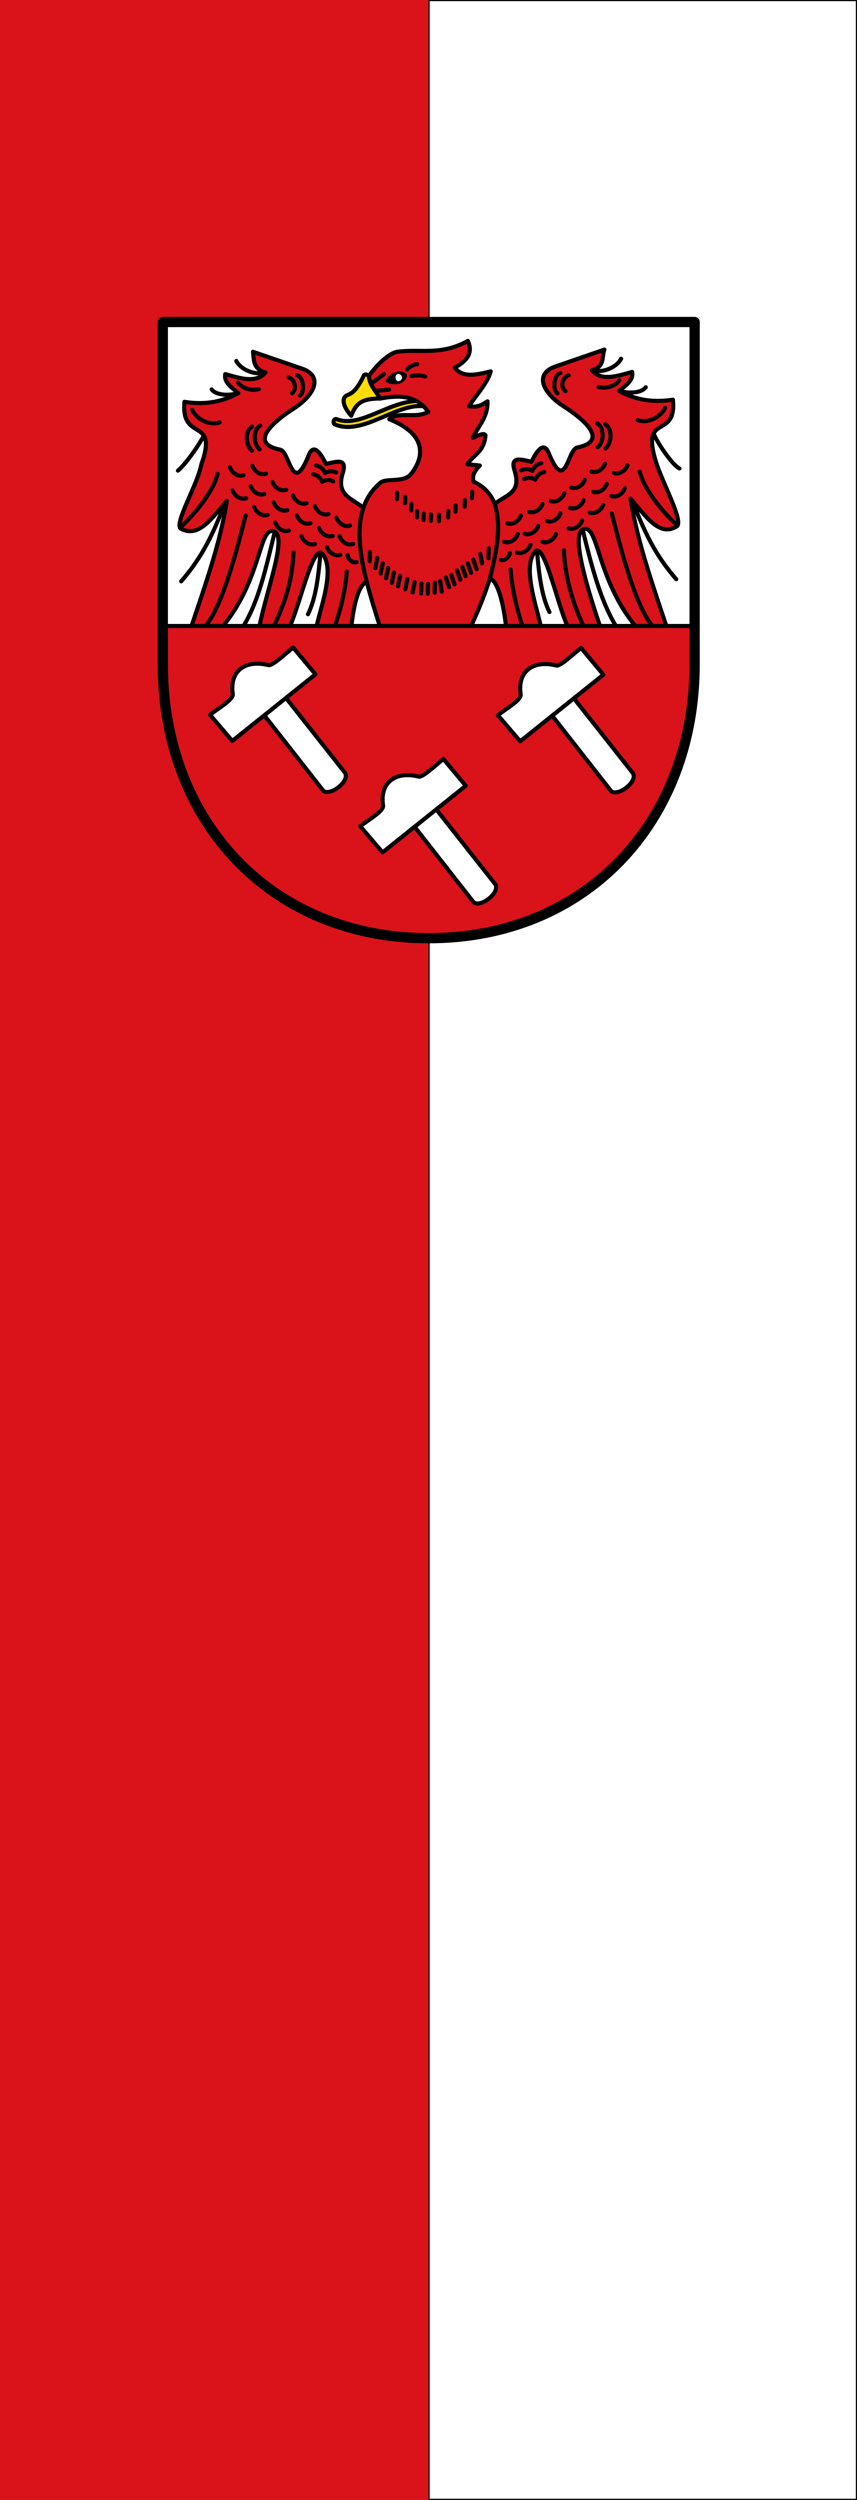 <svg xmlns="http://www.w3.org/2000/svg" width="300" height="875"><rect width="100%" height="100%" fill="#333333" stroke="none"/><path fill="#fff" stroke="#000" stroke-width=".4" d="M299.8.2H150.2v874.6h149.6z"/><path fill="#da121a" d="M150 0H0v875h150z"/><path d="M56.982 112.707h186.036l.502 106.315H57.807l-.825-106.315" fill="#fff"/><path d="M57.807 219.022H243.52c1.145 62.036-29.677 108.993-93.52 109.184-64.318.193-96.021-51.63-92.193-109.184z" fill="#da121a"/><path d="M5.7 5.615v333.627c0 153.446 105.795 267.143 259.3 267.143s259.3-113.697 259.3-267.143V5.615z" fill="none" stroke="#000" stroke-width="10" stroke-linecap="round" stroke-linejoin="round" transform="matrix(.359 0 0 .359 54.937 110.693)"/><path d="m93.674 34.626 47.738 16.443c20.823 7.173 12.993 25.452-8.487 39.251-15.343 9.857-46.16 33.05-12.73 39.782 9.485 1.91 11.704 45.563 27.582 5.835 1.791-4.483 6.18-14.207 16.973 7.956 8.105-1.258 21.547-7.161 16.443 9.017-6.855 21.73 8.949 24.556 20.153 33.804-6.618 21.791-2.393 44.065 3.289 72.508-7.768 1.816-12.813 22.176-14.955 42.778h-33.947c4.326-19.585 17.796-55.146 5.835-70.057-9.035-11.264-21.394 47.072-31.826 70.057H100.04c6.294-32.814 26.76-85.9 14.852-91.805-15.6-7.735-11.67 44.42-50.39 91.805H33.737c13.44-40.276 27.834-80.402 34.477-122.033-13.972 15.712-27.075 36.925-45.086 27.052-6.375-5.442 16.09-41.726 20.157-62.59C60.35 97.086 23.07 123.649 26.84 83.43c21.412 3.424 38.155-.622 52.511-8.486-6.615-5.398-14.282-10.445-12.73-18.566 14.762 4.086 29.965 9.383 39.251-1.59-12.646-3.632-11.099-12.2-12.199-20.162z" fill="#da121a" stroke="#000" stroke-width="4" stroke-linecap="round" stroke-linejoin="round" transform="matrix(.359 0 0 .359 54.937 110.693)"/><path d="M189.445 97.077c-5.986-6.504-11.67-17.48-2.951-20.549 6.655-2.342 11.485-10.883 15.511-19.186 6.425-4.783 11.555 19.265 15.784 22.9-17.32.014-23.593 4-28.344 16.835z" fill="#fcdd09" stroke="#000" stroke-width="4" stroke-linejoin="round" transform="matrix(.359 0 0 .359 54.937 110.693)"/><path d="M175.18 100.328c-2.768-1.07-4.169 4.05-1.484 5.183 26.127 11.027 58.153-19.341 84.323-17.881 6.232.347.744-5.181-3.201-5.113-29.689.516-56.523 26.76-79.638 17.811z" style="text-indent:0;text-align:start;text-transform:none" color="#000" fill="#fcdd09" stroke="#000" stroke-width="4" stroke-linecap="round" stroke-linejoin="round" transform="matrix(.359 0 0 .359 54.937 110.693)"/><path d="M264.5 93.35c-13.233 6.792-28.815-1.039-37.952 7.05 37.252 14.984 33.962 36.98 21.482 53.043-6.805 9.101-23.16 4.145-29.703 8.486-35.17 29.092-18.722 84.558-1.06 140.071h89.11c25.298-54.289 44.429-121.316 2.651-140.592-2.142-4.77.002-10.077 5.861-15.847l-12.253-1.254c6.801-10.182 16.278-11.75 17.777-28.294-1.83-3.053-7.894.949-12.446 2.432 5.518-11.42 15.081-20.53 14.32-35.538-8.646 6.203-13.279 5.382-18.034 4.774 7.445-11.317 18.213-22.632 21.217-33.948-14.028 3.481-27.834 6.515-35.008-3.713 11.382-6.144 18.262-13.876 12.73-25.99-26.397 14.625-46.119 7.554-68.955 10.608-7.836 1.297-20.2 12.81-27.611 23.797.571 8.061 6.45 14.437 11.163 21.807 13.524-2.43 34.671-5.448 46.709 13.119z" fill="#da121a" stroke="#000" stroke-width="4" stroke-linecap="round" stroke-linejoin="round" transform="matrix(.359 0 0 .359 54.937 110.693)"/><path d="m436.326 32.504-47.738 16.444c-20.823 7.172-12.993 25.451 8.487 39.25 15.343 9.858 46.16 33.05 12.73 39.782-9.485 1.91-11.332 45.413-27.582 5.835-1.702-4.146-6.18-14.206-16.973 7.956-8.105-1.258-21.692-7.114-16.443 9.018 6.71 21.775-8.15 22.946-19.354 32.194 6.618 21.791 2.051 45.232-4.814 72.822 7.768 1.816 13.539 25.593 15.68 46.195h33.948c-4.326-19.585-17.796-57.268-5.835-72.179 9.035-11.264 21.394 49.194 31.826 72.179h31.703c-9.683-28.941-28.76-88.021-16.852-93.926 15.6-7.735 12.638 46.54 51.358 93.926h30.28c-13.44-40.276-28.318-82.524-34.96-124.155 13.971 15.712 27.69 37.976 45.085 27.052 7.098-4.458-13.808-42.303-20.157-62.59-15.578-49.782 20.215-20.78 16.444-60.998-21.412 3.424-38.155-.623-52.511-8.487 6.615-5.397 14.282-10.445 12.73-18.565-14.762 4.085-29.965 9.382-39.251-1.592 12.95-3.387 9.429-12.95 12.199-20.156z" fill="#da121a" stroke="#000" stroke-width="4" stroke-linecap="round" stroke-linejoin="round" transform="matrix(.359 0 0 .359 54.937 110.693)"/><path d="M377.608 151.927c-6.378 1.091-8.704 7.4-8.704 7.4s-4.766-3.49-10.868-.54m16.755-15.443c-6.377 1.091-8.703 7.4-8.703 7.4s-4.766-3.49-10.869-.54m-11.18 80.53c.153 3.504-5.335 8.428-8.696 6.86m28.947-14.736c-1.721 5.004-7.585 9.553-13.196 7.61m37.958-18.112c-1.722 5.004-7.585 9.553-13.196 7.61m-23.941-7.61c-1.722 5.004-7.585 9.553-13.196 7.61m33.077-15.486c-1.721 5.004-7.585 9.553-13.196 7.61m34.95-19.986c-1.72 5.005-7.584 9.554-13.195 7.61m34.199-.485c-1.721 5.004-7.585 9.553-13.196 7.61m33.823-22.992c-1.721 5.004-7.584 9.553-13.195 7.61m-5.929-12.11c-1.72 5.005-7.584 9.554-13.195 7.61m53.322-19.233c-1.72 5.004-7.584 9.553-13.195 7.61m-4.433-11.739c-1.721 5.005-7.584 9.553-13.195 7.61m33.449-25.988c-1.721 5.005-7.585 9.553-13.196 7.61m-90.693 41.521c-1.72 5.005-7.584 9.553-13.195 7.61m34.199-18.852c-1.722 5.005-7.585 9.553-13.196 7.61m34.569-18.111c-1.721 5.004-7.584 9.553-13.195 7.61m33.076-20.738c-1.721 5.005-7.584 9.554-13.195 7.61m32.885-23.261c-1.722 5.004-7.585 9.553-13.196 7.61m28.948-110.001c-3.971 8.005-17.335 14.054-26.698 11.361m50.702 16.385c-3.971 5.755-16.616 6.334-25.977 3.641m.286-10.361c-3.972 5.754-12.836 8.428-20.323 6.485m64.932 20.307c-4.347 9.13-16.586 15.554-26.698 12.11m-31.678 4.002c7.475 4.752 6.194 18.506.182 23.633m-8.07-24.564c7.475 4.752 6.568 18.13.557 23.258m-36.454-72.39c-6.725 2.127-7.694 16.632-2.807 19.883m118.949 73.219c-6.543-2.9-21.332-24.33-25.229-34.115m22.046 88.743c-7.817-7.138-30.522-31.137-35.539-51.45m-88.045 136.855c-7.816-15.625-10.366-38.033-12.199-59.938M356.406 302c-4.634-13.503-9.744-33.296-11.577-55.202M415.814 302c-10.255-22.583-17.765-46.291-19.003-73.77M447.544 302c-15.029-24.706-23.762-58.495-32.435-93.926M483.221 302c-16.62-19.4-30.542-73.876-39.735-109.842m62.855 64.19c-16.62-19.41-27.936-37.765-41.903-74.263M401.539 57.591c-6.725 2.127-8.069 12.13-3.183 15.383M212.89 245.657l2.084-10.025m3.167 15.276 2.084-10.025m3.166 14.524 2.085-10.025m3.548 14.524 2.084-10.024m3.918 13.401 2.084-10.024m5.04 13.02 2.085-10.025m5.04 13.032 2.084-10.025m26.425 9.273-1.666-10.4m8.79 5.901-3.166-9.275m8.418 6.65-3.167-9.275m8.788 4.776-3.167-9.275m8.417 5.897-3.166-9.274m8.417 5.897-3.167-9.274m-32.276 28.583.21-9.65m-6.953 10.784.209-9.65m-6.593 9.268.21-9.65m53.802-13.979-3.167-9.274m8.418 3.653-1.667-9.274m8.04 4.214.208-9.65M207.46 238.904l.208-8.9m99.557-52.607.208-6.274m-7.333 14.521.209-6.274m-9.218 11.155.209-6.275m-7.334 11.896.21-6.274m-9.208 10.021.209-6.274m-8.085 5.904.209-6.274m-7.333 5.522.208-6.274m-6.592 3.649.208-6.274m-5.83-.48.21-6.275m-6.212-.85.209-6.274m-8.085 2.336.208-6.274m14.04-113.743c4.071-.89 10.017-.817 13.336.477m-17.834-6.85c2.195-2.434 6.64-5.297 9.96-5.149m-41.057 26.034 13.682-1.283m-16.125-6.85 11.214-8.32m-69.115 97.678c6.377 1.092 8.704 7.4 8.704 7.4s4.766-3.489 10.868-.54m-16.755-15.443c6.377 1.092 8.703 7.4 8.703 7.4s4.766-3.489 10.869-.54m11.18 80.53c-.153 3.505 5.335 8.428 8.696 6.86M165.71 224.98c1.721 5.005 7.585 9.553 13.196 7.61m-37.958-18.111c1.722 5.004 7.585 9.553 13.196 7.61m23.941-7.61c1.722 5.004 7.585 9.553 13.196 7.61M158.204 206.6c1.721 5.005 7.585 9.554 13.196 7.61m-34.95-19.985c1.72 5.004 7.584 9.553 13.195 7.61m-34.199-.485c1.721 5.004 7.585 9.553 13.196 7.61m-33.823-22.993c1.721 5.005 7.584 9.553 13.195 7.61m5.929-12.109c1.72 5.005 7.584 9.553 13.195 7.61m-53.322-19.233c1.72 5.004 7.584 9.553 13.195 7.61m4.433-11.74c1.721 5.005 7.584 9.554 13.195 7.611M71.19 147.34c1.721 5.004 7.585 9.553 13.196 7.61m90.693 41.521c1.72 5.004 7.584 9.553 13.195 7.61m-34.199-18.852c1.722 5.004 7.585 9.553 13.196 7.61m-34.569-18.112c1.721 5.005 7.584 9.553 13.195 7.61M112.821 161.6c1.72 5.005 7.584 9.553 13.195 7.61m-32.885-23.261c1.722 5.004 7.585 9.553 13.196 7.61M77.379 43.557c3.971 8.005 17.335 14.053 26.698 11.36M53.375 71.304c3.971 5.754 16.616 6.334 25.977 3.64m-.286-10.36c3.972 5.754 12.836 8.427 20.323 6.484M34.457 91.375c4.347 9.13 16.586 15.554 26.698 12.11m31.678 4.002c-7.475 4.752-6.194 18.505-.182 23.633m8.07-24.565c-7.475 4.753-6.568 18.131-.557 23.259m36.454-72.39c6.725 2.127 7.694 16.631 2.807 19.883M20.476 150.525c7.699-6.479 20.207-24.397 25.229-34.114m-22.046 88.743c7.817-7.138 30.522-31.137 35.539-51.451m88.045 136.855c7.816-15.624 10.366-38.032 12.199-59.937M173.594 302c4.634-13.503 9.744-31.175 11.577-53.08m-70.017 50.917c10.255-22.583 16.797-42.006 18.035-69.485M84.392 302c15.03-24.706 21.826-56.373 30.499-91.805M47.263 302c16.62-19.4 30.058-71.754 39.251-107.72m-62.855 64.19c16.62-19.41 27.936-37.765 41.903-74.263m62.899-124.494c6.725 2.127 8.069 12.13 3.182 15.382" fill="none" stroke="#000" stroke-width="4" stroke-linecap="round" stroke-linejoin="round" transform="matrix(.359 0 0 .359 54.937 110.693)"/><g stroke="#000" fill="#fff" stroke-width="3.565" stroke-linecap="round" stroke-linejoin="round"><path d="M53.895 669.9c6.934-5.673 20.788-13.282 19.788-18.282-3-20 11-30 31-25 3.043 1.112 14.453-9.509 21.545-15.34l19.455 23.34-72.404 57.975zm47.275.47 51.058 65.241c5.315 6.218 24.554-8.348 18.91-15.601l-51.115-64.825z" transform="matrix(.402 0 0 .402 51.863 -19.092)"/><path d="M53.895 669.9c6.934-5.673 20.788-13.282 19.788-18.282-3-20 11-30 31-25 3.043 1.112 14.453-9.509 21.545-15.34l19.455 23.34-72.404 57.975zm47.275.47 51.058 65.241c5.315 6.218 24.554-8.348 18.91-15.601l-51.115-64.825z" transform="matrix(.402 0 0 .402 152.638 -18.957)"/><path d="M53.895 669.9c6.934-5.673 20.788-13.282 19.788-18.282-3-20 11-30 31-25 3.043 1.112 14.453-9.509 21.545-15.34l19.455 23.34-72.404 57.975zm47.275.47 51.058 65.241c5.315 6.218 24.554-8.348 18.91-15.601l-51.115-64.825z" transform="matrix(.402 0 0 .402 104.47 19.924)"/></g><g stroke="#000"><path d="M267.008 54.232c4.254 2.059 11 1.57 11.98-3.937-2.703-2.832-9.84-1.126-11.98 3.937z" stroke-width="2" stroke-linecap="round" stroke-linejoin="round" transform="matrix(.534 0 0 .532 -7.021 104.515)"/><path d="M273.683 49.154c2.287-.777 5.423 3.179 2.054 5.22-3.7 2.243-5.357-4.098-2.054-5.22z" fill="#fff" transform="matrix(.534 0 0 .532 -7.021 104.515)"/></g><path d="M8 302h517.7" fill="none" stroke="#000" stroke-width="4" transform="matrix(.359 0 0 .359 54.937 110.693)"/></svg>